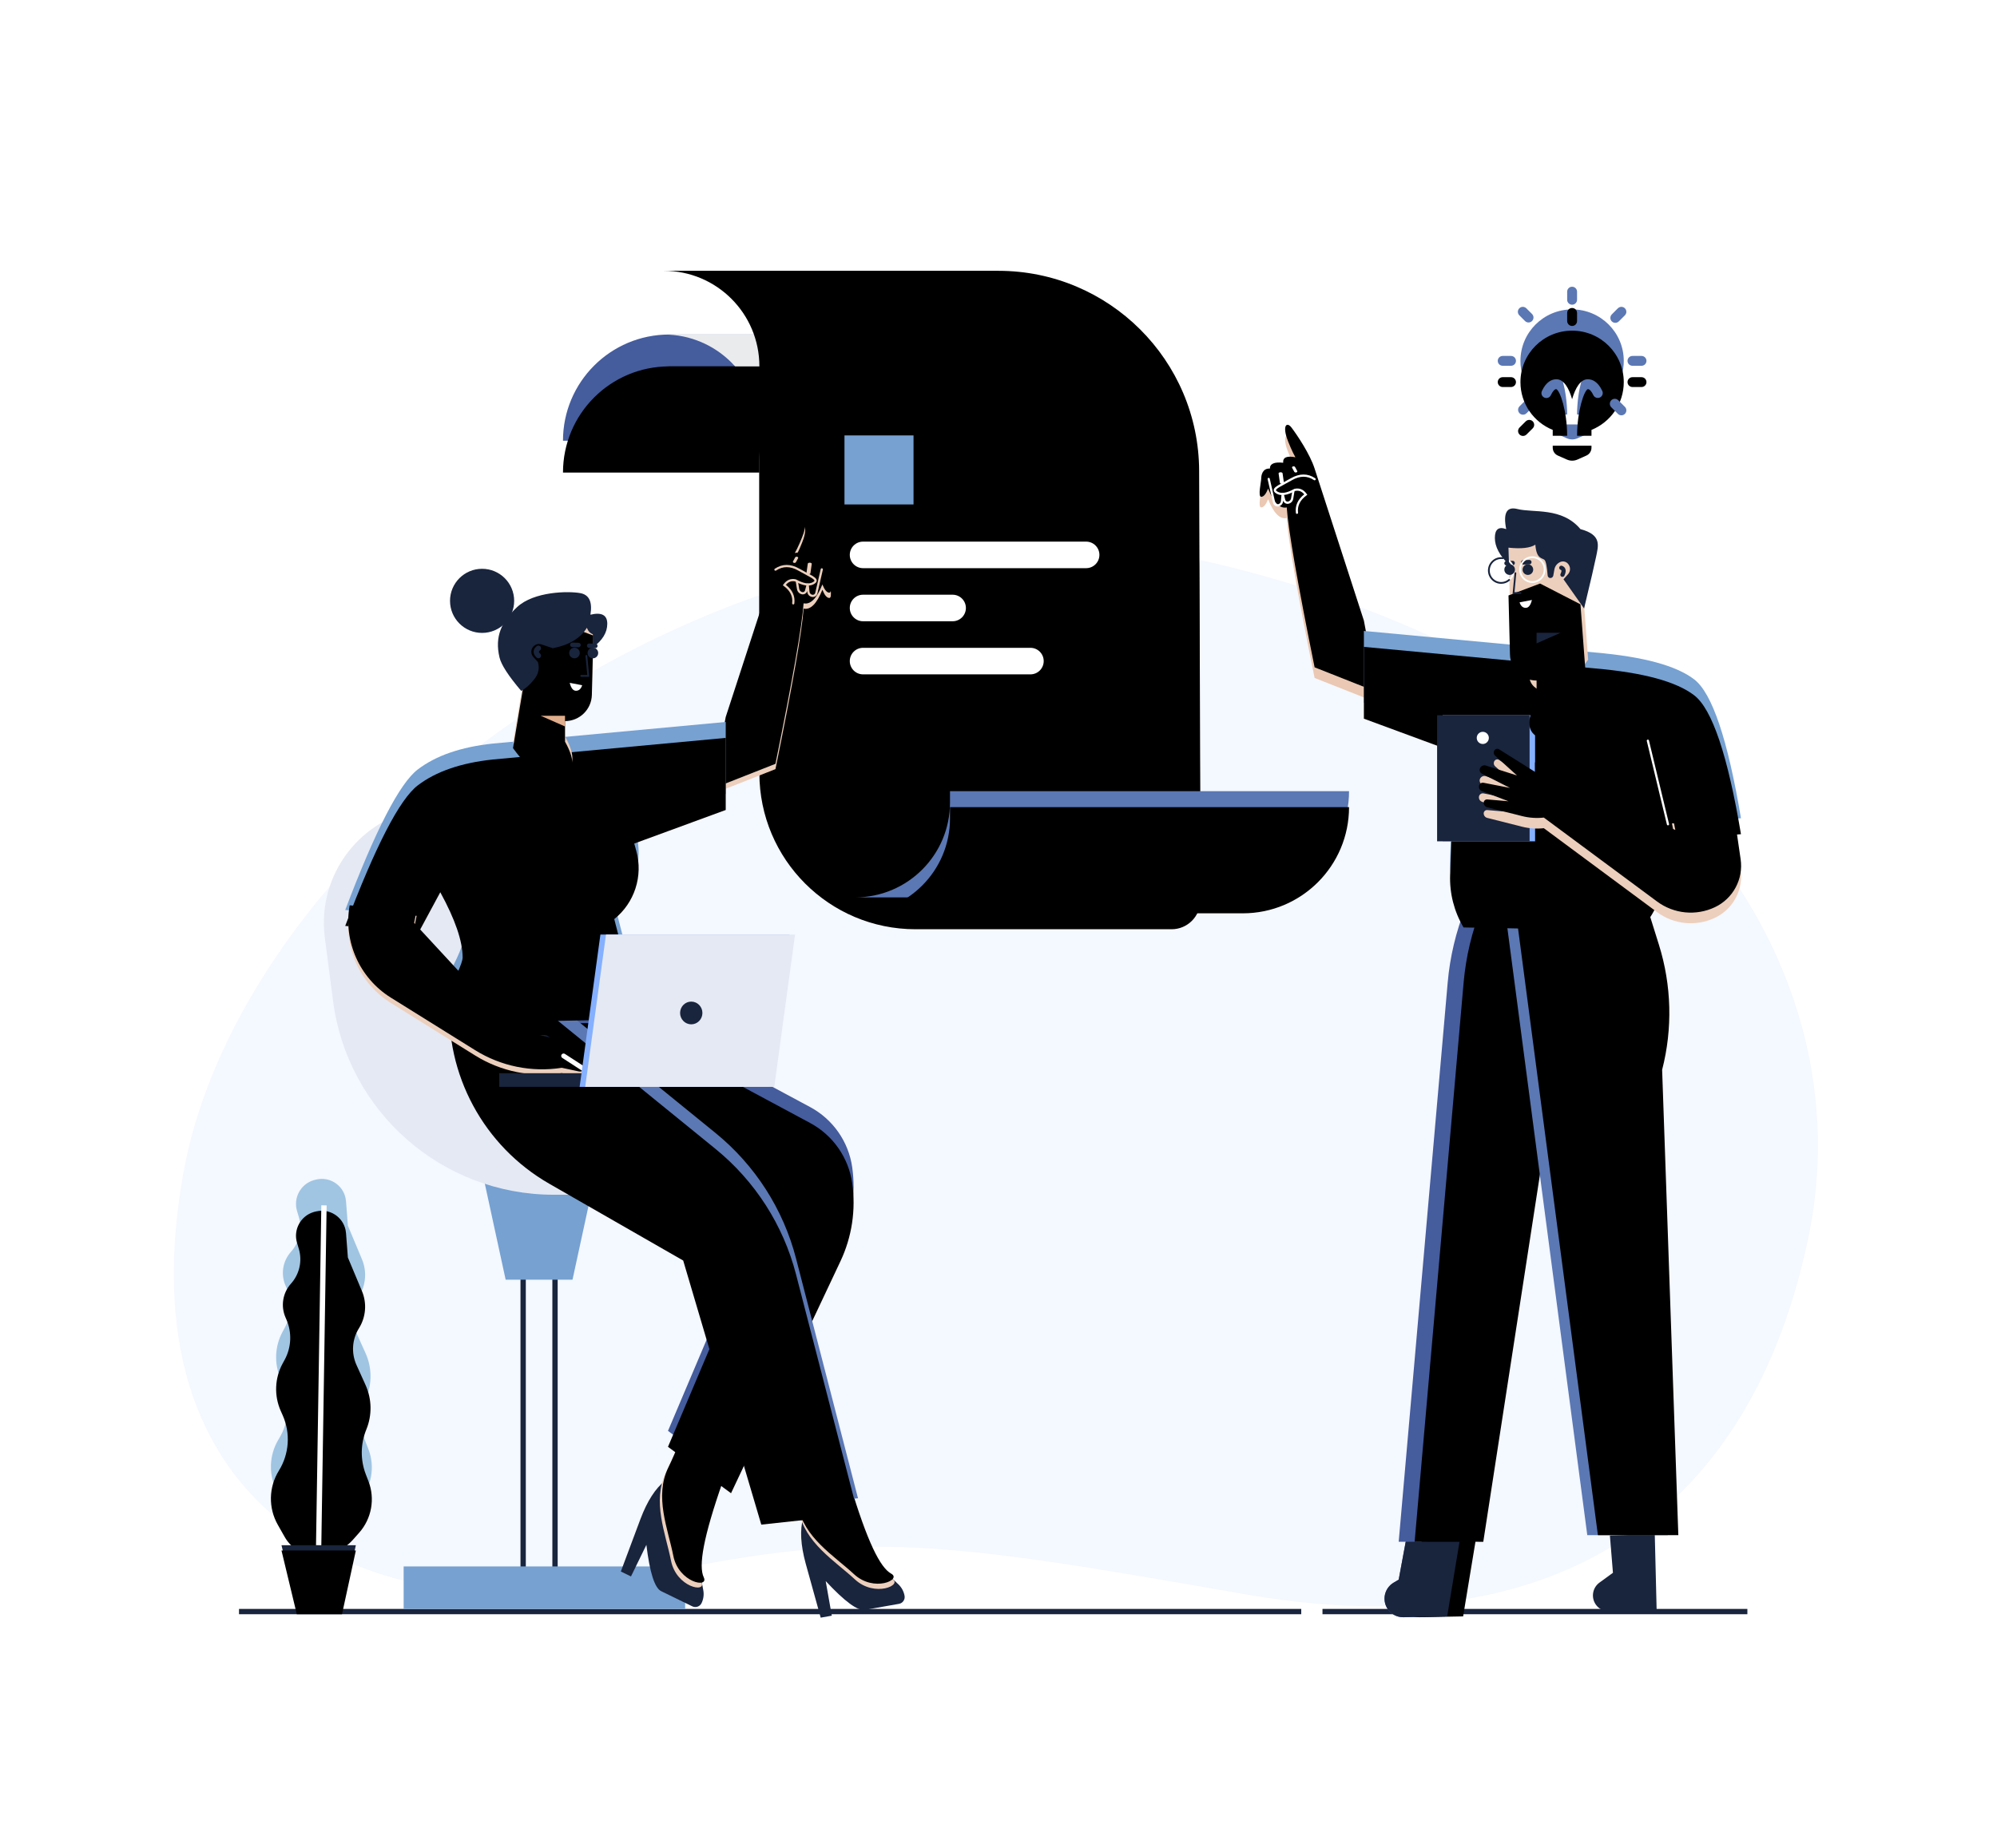 <?xml version="1.0" encoding="UTF-8"?>
<svg width="376px" height="348px" viewBox="0 0 376 348" version="1.1" xmlns="http://www.w3.org/2000/svg" xmlns:xlink="http://www.w3.org/1999/xlink">
    <title>编组 4</title>
    <defs>
        <filter x="-2.5%" y="-3.1%" width="105.0%" height="106.2%" filterUnits="objectBoundingBox" id="filter-1">
            <feOffset dx="0" dy="2" in="SourceAlpha" result="shadowOffsetOuter1"></feOffset>
            <feGaussianBlur stdDeviation="7" in="shadowOffsetOuter1" result="shadowBlurOuter1"></feGaussianBlur>
            <feColorMatrix values="0 0 0 0 0.933   0 0 0 0 0.953   0 0 0 0 0.973  0 0 0 1 0" type="matrix" in="shadowBlurOuter1" result="shadowMatrixOuter1"></feColorMatrix>
            <feMerge>
                <feMergeNode in="shadowMatrixOuter1"></feMergeNode>
                <feMergeNode in="SourceGraphic"></feMergeNode>
            </feMerge>
        </filter>
        <path d="M4.86,15.14 L4.86,0 L4.86,0 L79.991,0 C79.991,11.046 71.037,20 59.991,20 L0,20 L0,20 C2.684,20 4.86,17.824 4.86,15.14 Z" id="path-2"></path>
        <filter x="-7.5%" y="-30.0%" width="115.0%" height="160.0%" filterUnits="objectBoundingBox" id="filter-3">
            <feGaussianBlur stdDeviation="3" in="SourceAlpha" result="shadowBlurInner1"></feGaussianBlur>
            <feOffset dx="0" dy="-6" in="shadowBlurInner1" result="shadowOffsetInner1"></feOffset>
            <feComposite in="shadowOffsetInner1" in2="SourceAlpha" operator="arithmetic" k2="-1" k3="1" result="shadowInnerInner1"></feComposite>
            <feColorMatrix values="0 0 0 0 0.188   0 0 0 0 0.271   0 0 0 0 0.505  0 0 0 1 0" type="matrix" in="shadowInnerInner1"></feColorMatrix>
        </filter>
        <path d="M19,0 C28.929,-1.82392596e-15 36.978,8.049 36.978,17.978 L36.978,76.6 C36.978,92.837 50.141,106 66.378,106 L114.593,106 C117.575,106 119.993,103.582 119.993,100.6 C119.993,100.594 119.993,100.588 119.993,100.581 L119.777,37.67 C119.705,16.845 102.803,1.03852347e-14 81.977,0 L19,0 L19,0 Z" id="path-4"></path>
        <filter x="-5.4%" y="-5.2%" width="110.9%" height="110.4%" filterUnits="objectBoundingBox" id="filter-5">
            <feGaussianBlur stdDeviation="2.5" in="SourceAlpha" result="shadowBlurInner1"></feGaussianBlur>
            <feOffset dx="0" dy="6" in="shadowBlurInner1" result="shadowOffsetInner1"></feOffset>
            <feComposite in="shadowOffsetInner1" in2="SourceAlpha" operator="arithmetic" k2="-1" k3="1" result="shadowInnerInner1"></feComposite>
            <feColorMatrix values="0 0 0 0 1   0 0 0 0 1   0 0 0 0 1  0 0 0 0.5 0" type="matrix" in="shadowInnerInner1"></feColorMatrix>
        </filter>
        <path d="M19,0 C28.929,-1.82392596e-15 36.978,8.049 36.978,17.978 L36.978,76.6 C36.978,92.837 50.141,106 66.378,106 L114.593,106 C117.575,106 119.993,103.582 119.993,100.6 C119.993,100.594 119.993,100.588 119.993,100.581 L119.777,37.67 C119.705,16.845 102.803,1.03852347e-14 81.977,0 L19,0 L19,0 Z" id="path-6"></path>
        <filter x="-15.3%" y="-14.6%" width="130.7%" height="129.2%" filterUnits="objectBoundingBox" id="filter-7">
            <feGaussianBlur stdDeviation="9.5" in="SourceAlpha" result="shadowBlurInner1"></feGaussianBlur>
            <feOffset dx="0" dy="-12" in="shadowBlurInner1" result="shadowOffsetInner1"></feOffset>
            <feComposite in="shadowOffsetInner1" in2="SourceAlpha" operator="arithmetic" k2="-1" k3="1" result="shadowInnerInner1"></feComposite>
            <feColorMatrix values="0 0 0 0 0.84   0 0 0 0 0.864   0 0 0 0 0.887  0 0 0 1 0" type="matrix" in="shadowInnerInner1"></feColorMatrix>
        </filter>
        <rect id="path-8" x="53" y="19" width="13" height="13"></rect>
        <filter x="-53.8%" y="-38.5%" width="207.7%" height="207.7%" filterUnits="objectBoundingBox" id="filter-9">
            <feOffset dx="0" dy="2" in="SourceAlpha" result="shadowOffsetOuter1"></feOffset>
            <feGaussianBlur stdDeviation="2" in="shadowOffsetOuter1" result="shadowBlurOuter1"></feGaussianBlur>
            <feColorMatrix values="0 0 0 0 0   0 0 0 0 0   0 0 0 0 0  0 0 0 0.083 0" type="matrix" in="shadowBlurOuter1"></feColorMatrix>
        </filter>
        <path d="M56.5,39 L98.5,39 C99.881,39 101,40.119 101,41.5 C101,42.881 99.881,44 98.5,44 C97.824,44 97.113,44 96.367,44 C95.841,44 95.314,44 94.788,44 C82.025,44 69.263,44 56.5,44 C55.119,44 54,42.881 54,41.5 C54,40.119 55.119,39 56.5,39 Z" id="path-10"></path>
        <filter x="-12.9%" y="-100.0%" width="112.4%" height="380.0%" filterUnits="objectBoundingBox" id="filter-11">
            <feOffset dx="0" dy="2" in="SourceAlpha" result="shadowOffsetOuter1"></feOffset>
            <feGaussianBlur stdDeviation="2" in="shadowOffsetOuter1" result="shadowBlurOuter1"></feGaussianBlur>
            <feColorMatrix values="0 0 0 0 0   0 0 0 0 0   0 0 0 0 0  0 0 0 0.018 0" type="matrix" in="shadowBlurOuter1"></feColorMatrix>
        </filter>
        <path d="M56.5,49 L73.361,49 C74.742,49 75.861,50.119 75.861,51.5 C75.861,52.881 74.742,54 73.361,54 L56.5,54 C55.119,54 54,52.881 54,51.5 C54,50.119 55.119,49 56.5,49 Z" id="path-12"></path>
        <filter x="-32.0%" y="-100.0%" width="164.0%" height="380.0%" filterUnits="objectBoundingBox" id="filter-13">
            <feOffset dx="0" dy="2" in="SourceAlpha" result="shadowOffsetOuter1"></feOffset>
            <feGaussianBlur stdDeviation="2" in="shadowOffsetOuter1" result="shadowBlurOuter1"></feGaussianBlur>
            <feColorMatrix values="0 0 0 0 0   0 0 0 0 0   0 0 0 0 0  0 0 0 0.018 0" type="matrix" in="shadowBlurOuter1"></feColorMatrix>
        </filter>
        <path d="M56.5,59 L88.011,59 C89.392,59 90.511,60.119 90.511,61.5 C90.511,62.881 89.392,64 88.011,64 L56.5,64 C55.119,64 54,62.881 54,61.5 C54,60.119 55.119,59 56.5,59 Z" id="path-14"></path>
        <filter x="-19.2%" y="-100.0%" width="138.3%" height="380.0%" filterUnits="objectBoundingBox" id="filter-15">
            <feOffset dx="0" dy="2" in="SourceAlpha" result="shadowOffsetOuter1"></feOffset>
            <feGaussianBlur stdDeviation="2" in="shadowOffsetOuter1" result="shadowBlurOuter1"></feGaussianBlur>
            <feColorMatrix values="0 0 0 0 0   0 0 0 0 0   0 0 0 0 0  0 0 0 0.018 0" type="matrix" in="shadowBlurOuter1"></feColorMatrix>
        </filter>
        <path d="M55,106 C64.869,106 72.869,98 72.869,88.131 L72.869,86 L72.869,86 L148,86 C148,97.046 139.046,106 128,106 L55,106 L55,106 Z" id="path-16"></path>
        <filter x="-5.9%" y="-27.5%" width="111.8%" height="155.0%" filterUnits="objectBoundingBox" id="filter-17">
            <feGaussianBlur stdDeviation="4" in="SourceAlpha" result="shadowBlurInner1"></feGaussianBlur>
            <feOffset dx="0" dy="3" in="shadowBlurInner1" result="shadowOffsetInner1"></feOffset>
            <feComposite in="shadowOffsetInner1" in2="SourceAlpha" operator="arithmetic" k2="-1" k3="1" result="shadowInnerInner1"></feComposite>
            <feColorMatrix values="0 0 0 0 0.511   0 0 0 0 0.67   0 0 0 0 0.998  0 0 0 1 0" type="matrix" in="shadowInnerInner1"></feColorMatrix>
        </filter>
        <path d="M5.062,63.866 C3.744,75.083 2.202,80.285 0.36,81.757 C-1.481,83.228 4.183,84.719 7.277,80.635 C10.371,76.551 15.418,72.188 15.418,66.093 C15.418,59.999 19.451,45.421 21.271,36.32 C22.484,30.252 22.484,18.146 21.271,-4.54747351e-13 L9.968,-4.54747351e-13 C7.576,35.099 5.941,56.388 5.062,63.866 Z" id="path-18"></path>
        <filter x="-9.0%" y="-2.4%" width="118.0%" height="104.8%" filterUnits="objectBoundingBox" id="filter-19">
            <feGaussianBlur stdDeviation="1.5" in="SourceAlpha" result="shadowBlurInner1"></feGaussianBlur>
            <feOffset dx="0" dy="-1" in="shadowBlurInner1" result="shadowOffsetInner1"></feOffset>
            <feComposite in="shadowOffsetInner1" in2="SourceAlpha" operator="arithmetic" k2="-1" k3="1" result="shadowInnerInner1"></feComposite>
            <feColorMatrix values="0 0 0 0 0.75   0 0 0 0 0.612   0 0 0 0 0.522  0 0 0 1 0" type="matrix" in="shadowInnerInner1"></feColorMatrix>
        </filter>
        <path d="M5.064,29.034 C3.745,40.248 2.202,45.449 0.36,46.92 C-1.482,48.391 4.184,49.882 7.279,45.799 C10.374,41.716 15.422,37.354 15.422,31.261 C15.422,25.168 16.692,11.056 18.512,1.957 C20.332,-7.142 6.382,17.82 5.064,29.034 Z" id="path-20"></path>
        <filter x="-13.4%" y="-5.2%" width="126.8%" height="110.3%" filterUnits="objectBoundingBox" id="filter-21">
            <feGaussianBlur stdDeviation="2" in="SourceAlpha" result="shadowBlurInner1"></feGaussianBlur>
            <feOffset dx="0" dy="-1" in="shadowBlurInner1" result="shadowOffsetInner1"></feOffset>
            <feComposite in="shadowOffsetInner1" in2="SourceAlpha" operator="arithmetic" k2="-1" k3="1" result="shadowInnerInner1"></feComposite>
            <feColorMatrix values="0 0 0 0 0.878   0 0 0 0 0.678   0 0 0 0 0.553  0 0 0 1 0" type="matrix" in="shadowInnerInner1"></feColorMatrix>
        </filter>
        <path d="M33.512,4.558 L68.535,23.361 C72.83,25.667 75.772,29.88 76.458,34.707 C77.17,39.716 76.399,44.824 74.241,49.4 L53.641,93.084 L53.641,93.084 L41.771,84.346 L60.032,41.244 L41.771,31.829 L16.883,25.351 L16.883,4.558 L33.512,4.558 Z" id="path-22"></path>
        <filter x="-7.5%" y="-5.1%" width="114.7%" height="110.2%" filterUnits="objectBoundingBox" id="filter-23">
            <feGaussianBlur stdDeviation="3" in="SourceAlpha" result="shadowBlurInner1"></feGaussianBlur>
            <feOffset dx="0" dy="3" in="shadowBlurInner1" result="shadowOffsetInner1"></feOffset>
            <feComposite in="shadowOffsetInner1" in2="SourceAlpha" operator="arithmetic" k2="-1" k3="1" result="shadowInnerInner1"></feComposite>
            <feColorMatrix values="0 0 0 0 0.574   0 0 0 0 0.678   0 0 0 0 0.972  0 0 0 1 0" type="matrix" in="shadowInnerInner1"></feColorMatrix>
        </filter>
        <path d="M20.817,3.926 L50.707,28.234 C58.16,34.296 63.478,42.584 65.882,51.886 L77.549,97.028 L77.549,97.028 L59.337,98.997 L44.634,49.264 L19.43,34.807 C7.066,27.715 -0.209,14.227 0.656,0 L0.656,0 L0.656,0 L20.817,3.926 Z" id="path-24"></path>
        <filter x="-5.0%" y="-4.5%" width="110.8%" height="109.1%" filterUnits="objectBoundingBox" id="filter-25">
            <feGaussianBlur stdDeviation="3" in="SourceAlpha" result="shadowBlurInner1"></feGaussianBlur>
            <feOffset dx="0" dy="3" in="shadowBlurInner1" result="shadowOffsetInner1"></feOffset>
            <feComposite in="shadowOffsetInner1" in2="SourceAlpha" operator="arithmetic" k2="-1" k3="1" result="shadowInnerInner1"></feComposite>
            <feColorMatrix values="0 0 0 0 0.412   0 0 0 0 0.557   0 0 0 0 0.859  0 0 0 1 0" type="matrix" in="shadowInnerInner1"></feColorMatrix>
        </filter>
        <path d="M2.551,37.02 C8.206,19.676 11.327,10.094 11.914,8.275 C12.796,5.547 15.206,1.968 16.299,0.531 C17.122,-0.551 17.99,-0.008 17.211,2.424 C16.954,3.224 16.096,5.255 15.56,6.142 C17.202,5.822 17.977,6.167 17.887,7.176 C19.57,6.992 20.412,7.358 20.412,8.275 C21.788,8.193 22.055,9.481 22.055,10.131 C22.055,10.78 22.743,13.612 22.055,13.612 C21.597,13.612 21.161,13.097 20.749,12.067 C19.692,14.712 18.512,15.896 17.211,15.621 C16.927,19.823 15.161,29.899 11.914,45.849 L11.914,45.849 L0,50.54 L0,50.54 L2.551,37.02 Z" id="path-26"></path>
        <filter x="-8.9%" y="-4.0%" width="117.9%" height="107.9%" filterUnits="objectBoundingBox" id="filter-27">
            <feGaussianBlur stdDeviation="1.5" in="SourceAlpha" result="shadowBlurInner1"></feGaussianBlur>
            <feOffset dx="0" dy="-1" in="shadowBlurInner1" result="shadowOffsetInner1"></feOffset>
            <feComposite in="shadowOffsetInner1" in2="SourceAlpha" operator="arithmetic" k2="-1" k3="1" result="shadowInnerInner1"></feComposite>
            <feColorMatrix values="0 0 0 0 0.828   0 0 0 0 0.718   0 0 0 0 0.645  0 0 0 1 0" type="matrix" in="shadowInnerInner1"></feColorMatrix>
        </filter>
        <path d="M27.735,41.039 C21.764,41.68 17.072,43.303 13.658,45.909 C10.245,48.514 5.692,57.336 0,72.376 L13.868,73.51 L17.898,66.033 C20.702,71.157 22.105,75.253 22.105,78.319 C22.105,79.345 20.702,82.392 17.898,87.462 L17.898,87.462 L19.334,90.631 L19.334,90.631 L52.711,90.006 C53.821,87.198 54.013,84.111 53.259,81.187 L50.654,71.088 L50.654,71.088 C54.482,68.022 56.114,62.969 54.803,58.242 L54.419,56.86 L54.419,56.86 L71.642,50.54 L71.642,36.964 L27.735,41.039 Z" id="path-28"></path>
        <filter x="-7.7%" y="-10.2%" width="115.4%" height="120.5%" filterUnits="objectBoundingBox" id="filter-29">
            <feGaussianBlur stdDeviation="4" in="SourceAlpha" result="shadowBlurInner1"></feGaussianBlur>
            <feOffset dx="0" dy="3" in="shadowBlurInner1" result="shadowOffsetInner1"></feOffset>
            <feComposite in="shadowOffsetInner1" in2="SourceAlpha" operator="arithmetic" k2="-1" k3="1" result="shadowInnerInner1"></feComposite>
            <feColorMatrix values="0 0 0 0 0.497   0 0 0 0 0.735   0 0 0 0 1  0 0 0 1 0" type="matrix" in="shadowInnerInner1"></feColorMatrix>
        </filter>
        <path d="M0.415,0 C-0.786,6.834 2.283,13.714 8.171,17.385 L24.026,27.27 C28.893,30.305 34.69,31.486 40.356,30.598 L40.356,30.598 L40.356,30.598 L43.604,31.29 C44.087,31.393 44.562,31.085 44.665,30.603 C44.731,30.293 44.628,29.971 44.394,29.757 L44.394,29.757 L44.394,29.757 C44.744,29.177 44.57,28.424 44.001,28.057 L41.601,26.505 C39.905,25.409 37.984,24.707 35.98,24.451 L31.571,23.889 L31.571,23.889 L12.557,3.319 L13.022,0.975 L0.415,0 Z" id="path-30"></path>
        <filter x="-5.0%" y="-7.8%" width="105.8%" height="113.6%" filterUnits="objectBoundingBox" id="filter-31">
            <feGaussianBlur stdDeviation="2" in="SourceAlpha" result="shadowBlurInner1"></feGaussianBlur>
            <feOffset dx="0" dy="-1" in="shadowBlurInner1" result="shadowOffsetInner1"></feOffset>
            <feComposite in="shadowOffsetInner1" in2="SourceAlpha" operator="arithmetic" k2="-1" k3="1" result="shadowInnerInner1"></feComposite>
            <feColorMatrix values="0 0 0 0 0.847   0 0 0 0 0.675   0 0 0 0 0.562  0 0 0 1 0" type="matrix" in="shadowInnerInner1"></feColorMatrix>
        </filter>
        <path d="M26.984,11.575 L26.705,22.751 C26.637,25.494 24.394,27.681 21.651,27.681 L21.651,27.681 L21.651,27.681 L21.651,31.558 C23.707,35.212 23.486,37.554 20.988,38.583 C18.49,39.613 15.446,37.676 11.858,32.772 L15.135,13.211 L20.988,9.32 L26.984,11.575 Z" id="path-32"></path>
        <filter x="-13.2%" y="-6.8%" width="126.4%" height="113.5%" filterUnits="objectBoundingBox" id="filter-33">
            <feGaussianBlur stdDeviation="1.5" in="SourceAlpha" result="shadowBlurInner1"></feGaussianBlur>
            <feOffset dx="0" dy="1" in="shadowBlurInner1" result="shadowOffsetInner1"></feOffset>
            <feComposite in="shadowOffsetInner1" in2="SourceAlpha" operator="arithmetic" k2="-1" k3="1" result="shadowInnerInner1"></feComposite>
            <feColorMatrix values="0 0 0 0 0.828   0 0 0 0 0.619   0 0 0 0 0.483  0 0 0 1 0" type="matrix" in="shadowInnerInner1"></feColorMatrix>
        </filter>
        <path d="M37.727,0 L38.079,0.885 C39.875,5.401 41.002,10.155 41.427,14.997 L50.652,120.302 L50.652,120.302 L49.331,120.302 L50.652,127.436 L51.621,128.017 C53.278,129.012 53.816,131.161 52.822,132.819 C52.177,133.894 51.006,134.543 49.753,134.518 L41.521,134.359 L41.521,134.359 L39.199,120.302 L37.727,120.318 L19.165,0 L37.727,0 Z" id="path-34"></path>
        <filter x="-10.1%" y="-3.0%" width="106.0%" height="105.8%" filterUnits="objectBoundingBox" id="filter-35">
            <feGaussianBlur stdDeviation="2.5" in="SourceAlpha" result="shadowBlurInner1"></feGaussianBlur>
            <feOffset dx="-3" dy="0" in="shadowBlurInner1" result="shadowOffsetInner1"></feOffset>
            <feComposite in="shadowOffsetInner1" in2="SourceAlpha" operator="arithmetic" k2="-1" k3="1" result="shadowInnerInner1"></feComposite>
            <feColorMatrix values="0 0 0 0 0.378   0 0 0 0 0.498   0 0 0 0 0.851  0 0 0 1 0" type="matrix" in="shadowInnerInner1"></feColorMatrix>
        </filter>
        <path d="M5.592,1.679 L3.654,7.876 C1.266,15.516 1.057,23.671 3.051,31.423 L3.051,31.423 L3.051,31.423 L0,119.061 L15.144,119.061 L30.692,0.914 L5.592,1.679 Z" id="path-36"></path>
        <filter x="-14.7%" y="-3.8%" width="129.3%" height="107.6%" filterUnits="objectBoundingBox" id="filter-37">
            <feGaussianBlur stdDeviation="3.5" in="SourceAlpha" result="shadowBlurInner1"></feGaussianBlur>
            <feOffset dx="-2" dy="0" in="shadowBlurInner1" result="shadowOffsetInner1"></feOffset>
            <feComposite in="shadowOffsetInner1" in2="SourceAlpha" operator="arithmetic" k2="-1" k3="1" result="shadowInnerInner1"></feComposite>
            <feColorMatrix values="0 0 0 0 0.49   0 0 0 0 0.64   0 0 0 0 0.95  0 0 0 1 0" type="matrix" in="shadowInnerInner1"></feColorMatrix>
        </filter>
        <path d="M2.528,36.878 C8.132,19.6 11.224,10.055 11.807,8.244 C12.68,5.526 15.069,1.96 16.153,0.529 C16.968,-0.549 17.828,-0.008 17.055,2.415 C16.801,3.211 15.951,5.235 15.419,6.118 C17.047,5.8 17.815,6.143 17.725,7.148 C19.394,6.965 20.228,7.33 20.228,8.244 C21.592,8.162 21.857,9.445 21.857,10.092 C21.857,10.738 22.538,13.56 21.857,13.56 C21.402,13.56 20.971,13.047 20.562,12.021 C19.514,14.655 18.345,15.835 17.055,15.561 C16.774,19.747 15.025,29.784 11.807,45.672 L11.807,45.672 L0,50.345 L0,50.345 L2.528,36.878 Z" id="path-38"></path>
        <filter x="-18.1%" y="-7.9%" width="136.1%" height="115.9%" filterUnits="objectBoundingBox" id="filter-39">
            <feGaussianBlur stdDeviation="3" in="SourceAlpha" result="shadowBlurInner1"></feGaussianBlur>
            <feOffset dx="0" dy="-2" in="shadowBlurInner1" result="shadowOffsetInner1"></feOffset>
            <feComposite in="shadowOffsetInner1" in2="SourceAlpha" operator="arithmetic" k2="-1" k3="1" result="shadowInnerInner1"></feComposite>
            <feColorMatrix values="0 0 0 0 0.878   0 0 0 0 0.678   0 0 0 0 0.553  0 0 0 1 0" type="matrix" in="shadowInnerInner1"></feColorMatrix>
        </filter>
        <path d="M27.509,40.881 C18.438,41.662 12.212,43.349 8.829,45.945 C5.446,48.54 2.511,57.258 0.024,72.098 L13.766,73.228 L14.75,81.254 C15.169,84.677 16.731,87.858 19.183,90.283 L19.183,90.283 L19.183,90.283 L52.259,89.66 C54.031,86.673 54.907,83.239 54.783,79.768 L53.953,56.642 L53.953,56.642 L71.02,50.345 L71.02,36.822 L27.509,40.881 Z" id="path-40"></path>
        <filter x="-6.3%" y="-8.4%" width="112.7%" height="116.8%" filterUnits="objectBoundingBox" id="filter-41">
            <feGaussianBlur stdDeviation="3" in="SourceAlpha" result="shadowBlurInner1"></feGaussianBlur>
            <feOffset dx="0" dy="3" in="shadowBlurInner1" result="shadowOffsetInner1"></feOffset>
            <feComposite in="shadowOffsetInner1" in2="SourceAlpha" operator="arithmetic" k2="-1" k3="1" result="shadowInnerInner1"></feComposite>
            <feColorMatrix values="0 0 0 0 0.505   0 0 0 0 0.739   0 0 0 0 1  0 0 0 1 0" type="matrix" in="shadowInnerInner1"></feColorMatrix>
        </filter>
        <path d="M13.019,73.066 L12.387,76.29 L35.522,67.295 L38.806,63.552 L38.806,65.361 L45.566,61.117 C45.863,60.93 46.256,61.02 46.443,61.318 C46.445,61.321 46.448,61.325 46.45,61.328 C46.644,61.651 46.583,62.067 46.303,62.32 L42.197,66.039 L42.197,66.039 L48.053,64.175 C48.485,64.038 48.951,64.24 49.146,64.648 C49.336,65.044 49.174,65.519 48.782,65.717 L43.5,68.387 L43.5,68.387 L48.487,67.417 C48.885,67.339 49.271,67.599 49.348,67.997 C49.348,67.998 49.349,67.999 49.349,68 C49.429,68.419 49.197,68.835 48.799,68.987 L43.794,70.899 L43.794,70.899 L47.782,70.553 C48.128,70.523 48.432,70.779 48.462,71.124 C48.464,71.142 48.464,71.16 48.464,71.178 C48.464,71.581 48.191,71.933 47.8,72.031 L41.247,73.688 C39.907,74.027 38.516,74.123 37.142,73.971 L37.142,73.971 L37.142,73.971 L15.815,89.779 C12.662,92.117 8.478,92.527 4.931,90.846 C1.506,89.224 -0.458,85.557 0.087,81.807 L1.484,72.21 L1.484,72.21 L13.019,73.066 Z" id="path-42"></path>
        <filter x="-7.1%" y="-11.3%" width="114.2%" height="122.7%" filterUnits="objectBoundingBox" id="filter-43">
            <feGaussianBlur stdDeviation="2.5" in="SourceAlpha" result="shadowBlurInner1"></feGaussianBlur>
            <feOffset dx="0" dy="-2" in="shadowBlurInner1" result="shadowOffsetInner1"></feOffset>
            <feComposite in="shadowOffsetInner1" in2="SourceAlpha" operator="arithmetic" k2="-1" k3="1" result="shadowInnerInner1"></feComposite>
            <feColorMatrix values="0 0 0 0 0.878   0 0 0 0 0.678   0 0 0 0 0.553  0 0 0 1 0" type="matrix" in="shadowInnerInner1"></feColorMatrix>
        </filter>
        <path d="M16.822,7.392 L16.545,18.527 C16.477,21.246 14.253,23.415 11.533,23.415 L11.533,23.415 L11.533,23.415 L11.533,27.272 C13.572,30.908 13.353,33.238 10.876,34.262 C8.398,35.286 5.38,33.359 1.821,28.481 L3.274,9.063 L10.876,5.149 L16.822,7.392 Z" id="path-44"></path>
        <filter x="-46.7%" y="-23.8%" width="193.3%" height="147.7%" filterUnits="objectBoundingBox" id="filter-45">
            <feGaussianBlur stdDeviation="2.5" in="SourceAlpha" result="shadowBlurInner1"></feGaussianBlur>
            <feOffset dx="0" dy="9" in="shadowBlurInner1" result="shadowOffsetInner1"></feOffset>
            <feComposite in="shadowOffsetInner1" in2="SourceAlpha" operator="arithmetic" k2="-1" k3="1" result="shadowInnerInner1"></feComposite>
            <feColorMatrix values="0 0 0 0 0.878   0 0 0 0 0.678   0 0 0 0 0.553  0 0 0 1 0" type="matrix" in="shadowInnerInner1"></feColorMatrix>
        </filter>
        <path d="M10.309,66 C12.825,66 15.146,64.649 16.388,62.461 L17.689,60.168 C19.494,56.989 19.42,53.08 17.497,49.971 L17.482,49.947 C15.54,46.808 15.275,42.912 16.773,39.539 L17.139,38.715 C18.418,35.836 18.283,32.525 16.773,29.76 L16.411,29.097 C15.129,26.748 15.006,23.938 16.079,21.486 L16.238,21.122 C17.177,18.976 16.775,16.48 15.21,14.738 C13.614,12.96 13.056,10.48 13.737,8.19 L14.074,7.059 C14.809,4.588 13.401,1.989 10.93,1.255 C10.82,1.222 10.709,1.193 10.597,1.169 L10.378,1.121 C7.915,0.582 5.481,2.143 4.942,4.607 C4.897,4.813 4.867,5.023 4.85,5.234 L4.5,9.82 L4.5,9.82 L1.846,16.159 C0.892,18.439 1.103,21.041 2.412,23.137 C3.716,25.225 3.89,27.827 2.875,30.07 L1.176,33.826 C-0.025,36.483 -0.079,39.517 1.028,42.214 C2.141,44.928 2.17,47.965 1.109,50.699 L0.634,51.921 C-0.655,55.24 0.022,59.002 2.387,61.664 L3.537,62.958 C5.257,64.893 7.721,66 10.309,66 Z" id="path-46"></path>
        <filter x="-29.0%" y="-6.8%" width="157.9%" height="115.1%" filterUnits="objectBoundingBox" id="filter-47">
            <feGaussianBlur stdDeviation="2.5" in="SourceAlpha" result="shadowBlurInner1"></feGaussianBlur>
            <feOffset dx="0" dy="6" in="shadowBlurInner1" result="shadowOffsetInner1"></feOffset>
            <feComposite in="shadowOffsetInner1" in2="SourceAlpha" operator="arithmetic" k2="-1" k3="1" result="shadowInnerInner1"></feComposite>
            <feColorMatrix values="0 0 0 0 0.508   0 0 0 0 0.741   0 0 0 0 1  0 0 0 1 0" type="matrix" in="shadowInnerInner1"></feColorMatrix>
        </filter>
        <polygon id="path-48" points="5.607 82 14.117 82 17 70 3 70"></polygon>
        <filter x="-14.3%" y="-16.7%" width="128.6%" height="133.3%" filterUnits="objectBoundingBox" id="filter-49">
            <feGaussianBlur stdDeviation="1.5" in="SourceAlpha" result="shadowBlurInner1"></feGaussianBlur>
            <feOffset dx="0" dy="1" in="shadowBlurInner1" result="shadowOffsetInner1"></feOffset>
            <feComposite in="shadowOffsetInner1" in2="SourceAlpha" operator="arithmetic" k2="-1" k3="1" result="shadowInnerInner1"></feComposite>
            <feColorMatrix values="0 0 0 0 0   0 0 0 0 0   0 0 0 0 0  0 0 0 0.5 0" type="matrix" in="shadowInnerInner1"></feColorMatrix>
        </filter>
        <path d="M10.352,26.316 C10.352,26.956 10.73,27.536 11.317,27.795 L13.028,28.549 C13.657,28.827 14.375,28.826 15.003,28.546 L16.687,27.796 C17.271,27.536 17.647,26.958 17.647,26.32 L17.647,25.937 L10.352,25.937 L10.352,26.316 L10.352,26.316 Z M14,4.269 C8.628,4.269 4.273,8.612 4.273,13.968 C4.273,18.038 6.788,21.52 10.352,22.96 L10.352,24.066 L13.067,24.066 C13.044,19.325 11.724,15.534 11.006,15.274 C10.716,15.278 10.327,15.706 9.999,16.42 C9.861,16.722 9.572,16.927 9.241,16.958 C8.91,16.99 8.588,16.843 8.395,16.573 C8.202,16.303 8.169,15.95 8.307,15.649 C9.15,13.809 10.26,13.423 11.041,13.423 C12.442,13.423 13.39,15.071 14,17.176 C14.61,15.071 15.559,13.423 16.959,13.423 C17.74,13.423 18.85,13.809 19.693,15.649 C19.895,16.113 19.687,16.652 19.226,16.862 C18.765,17.072 18.221,16.875 18.001,16.42 C17.673,15.706 17.284,15.278 16.959,15.278 C16.275,15.534 14.956,19.325 14.933,24.066 L17.648,24.066 L17.648,22.96 C21.212,21.52 23.727,18.038 23.727,13.968 C23.727,8.612 19.372,4.269 14,4.269 L14,4.269 Z M2.499,13.032 L0.93,13.032 C0.416,13.032 0,13.447 0,13.959 C0,14.471 0.416,14.886 0.93,14.886 L2.498,14.886 C3.012,14.887 3.428,14.472 3.428,13.959 C3.429,13.447 3.012,13.032 2.499,13.032 L2.499,13.032 Z M27.07,13.032 L25.365,13.032 C24.852,13.032 24.435,13.447 24.435,13.959 C24.435,14.471 24.852,14.886 25.365,14.886 L27.07,14.886 C27.584,14.886 28,14.471 28,13.959 C28,13.447 27.584,13.032 27.07,13.032 L27.07,13.032 Z M14,3.386 C14.514,3.386 14.93,2.971 14.93,2.459 L14.93,0.927 C14.93,0.415 14.514,0 14,0 C13.486,0 13.07,0.415 13.07,0.927 L13.07,2.459 C13.07,2.971 13.486,3.386 14,3.386 Z M5.274,21.348 L4.1,22.518 C3.865,22.752 3.772,23.094 3.858,23.414 C3.944,23.734 4.195,23.985 4.516,24.07 C4.838,24.156 5.181,24.064 5.415,23.829 L6.589,22.66 C6.824,22.426 6.917,22.084 6.831,21.764 C6.745,21.443 6.494,21.193 6.173,21.107 C5.851,21.021 5.509,21.113 5.274,21.348 L5.274,21.348 Z" id="path-50"></path>
        <filter x="-14.3%" y="-13.9%" width="128.6%" height="127.8%" filterUnits="objectBoundingBox" id="filter-51">
            <feGaussianBlur stdDeviation="2" in="SourceAlpha" result="shadowBlurInner1"></feGaussianBlur>
            <feOffset dx="0" dy="4" in="shadowBlurInner1" result="shadowOffsetInner1"></feOffset>
            <feComposite in="shadowOffsetInner1" in2="SourceAlpha" operator="arithmetic" k2="-1" k3="1" result="shadowInnerInner1"></feComposite>
            <feColorMatrix values="0 0 0 0 0.468   0 0 0 0 0.642   0 0 0 0 1  0 0 0 1 0" type="matrix" in="shadowInnerInner1"></feColorMatrix>
        </filter>
    </defs>
    <g id="官网B" stroke="none" stroke-width="1" fill="none" fill-rule="evenodd">
        <g id="联系专家" transform="translate(-386, -526)">
            <g id="编组" filter="url(#filter-1)" transform="translate(374, 126)">
                <g id="编组-4" transform="translate(35, 423)">
                    <rect id="矩形" fill="#FFFFFF" x="0" y="0" width="330" height="302"></rect>
                    <rect id="矩形" fill="#19243D" x="22" y="278" width="200" height="1"></rect>
                    <rect id="矩形" fill="#19243D" x="226" y="278" width="80" height="1"></rect>
                    <path d="M11.441,196.346 C-0.361,263.342 50.823,282.462 94.546,272.698 C138.269,262.933 151.56,264.739 211.432,275.238 C271.305,285.737 306.785,259.063 317.453,208.236 C328.121,157.409 292.216,101.845 206.287,81.223 C120.359,60.6 23.243,129.351 11.441,196.346 Z" id="路径" fill="#F4F8FF" fill-rule="nonzero"></path>
                    <g id="Chair" transform="translate(38, 127)">
                        <rect id="Rectangle" stroke="#19243D" x="37.5" y="83.5" width="6" height="63"></rect>
                        <polygon id="Rectangle" fill="#76A1D1" points="29 65 52 65 46.794 89 34.206 89"></polygon>
                        <path d="M21.772,0 C36.71,-2.74415273e-15 50.103,9.208 55.451,23.156 L64.001,45.452 L64.001,45.452 L85.236,57.396 C88.637,59.309 90.812,62.838 90.993,66.735 C91.147,70.038 88.594,72.84 85.291,72.994 C85.199,72.998 85.106,73 85.013,73 L43.257,73 C22.204,73 4.422,57.377 1.711,36.5 L0.165,24.594 C-1.385,12.661 7.033,1.731 18.966,0.181 C19.896,0.061 20.833,1.72333607e-16 21.772,0 Z" id="Path-28" fill="#E5E9F3"></path>
                        <rect id="Rectangle" fill="#76A1D1" x="15" y="143" width="53" height="8"></rect>
                    </g>
                    <g id="document" transform="translate(83, 38)">
                        <g id="Path-135" transform="translate(39.996, 10) scale(-1, -1) translate(-39.996, -10) ">
                            <use fill="#455C9D" fill-rule="evenodd" xlink:href="#path-2"></use>
                            <use fill="black" fill-opacity="1" filter="url(#filter-3)" xlink:href="#path-2"></use>
                        </g>
                        <g id="Path-134">
                            <use fill="#E9EBED" fill-rule="evenodd" xlink:href="#path-4"></use>
                            <use fill="black" fill-opacity="1" filter="url(#filter-5)" xlink:href="#path-4"></use>
                        </g>
                        <g id="Path-134" fill="black" fill-opacity="1">
                            <use filter="url(#filter-7)" xlink:href="#path-6"></use>
                        </g>
                        <g id="Rectangle">
                            <use fill="black" fill-opacity="1" filter="url(#filter-9)" xlink:href="#path-8"></use>
                            <use fill="#76A1D1" fill-rule="evenodd" xlink:href="#path-8"></use>
                        </g>
                        <g id="矩形">
                            <use fill="black" fill-opacity="1" filter="url(#filter-11)" xlink:href="#path-10"></use>
                            <use fill="#FFFFFF" fill-rule="evenodd" xlink:href="#path-10"></use>
                        </g>
                        <g id="矩形">
                            <use fill="black" fill-opacity="1" filter="url(#filter-13)" xlink:href="#path-12"></use>
                            <use fill="#FFFFFF" fill-rule="evenodd" xlink:href="#path-12"></use>
                        </g>
                        <g id="矩形">
                            <use fill="black" fill-opacity="1" filter="url(#filter-15)" xlink:href="#path-14"></use>
                            <use fill="#FFFFFF" fill-rule="evenodd" xlink:href="#path-14"></use>
                        </g>
                        <g id="Path-135">
                            <use fill="#5B78B4" fill-rule="evenodd" xlink:href="#path-16"></use>
                            <use fill="black" fill-opacity="1" filter="url(#filter-17)" xlink:href="#path-16"></use>
                        </g>
                    </g>
                    <g id="Woman-6" transform="translate(42, 74)">
                        <g id="Group-5" transform="translate(86.412, 162.218) rotate(-10) translate(-86.412, -162.218) translate(74.623, 118.911)">
                            <path d="M7.312,67.576 C6.301,69.653 5.964,72.496 6.301,76.107 C6.638,79.718 6.975,83.22 7.312,86.614 L9.435,86.614 L9.435,79.994 C12.291,84.407 14.398,86.614 15.758,86.614 C17.931,86.614 20.105,86.614 22.278,86.614 C22.996,86.614 23.577,86.033 23.577,85.315 C23.577,84.472 23.306,83.65 22.804,82.973 L16.918,75.033 L16.918,75.033 L7.312,67.576 Z" id="Path-68" fill="#19243D"></path>
                            <g id="Path-67" transform="translate(11.09, 41.641) scale(-1, 1) translate(-11.09, -41.641) ">
                                <use fill="#ECCFBC" fill-rule="evenodd" xlink:href="#path-18"></use>
                                <use fill="black" fill-opacity="1" filter="url(#filter-19)" xlink:href="#path-18"></use>
                            </g>
                        </g>
                        <g id="Woman---Low-6" transform="translate(19, 86.127)">
                            <g id="Group-5" transform="translate(49.844, 90.29) rotate(26) translate(-49.844, -90.29) translate(39.808, 64.402)">
                                <path d="M3.803,32.744 C2.792,34.82 2.454,37.662 2.792,41.272 C3.129,44.882 3.466,48.384 3.803,51.776 L5.927,51.776 L5.927,45.158 C8.783,49.57 10.891,51.776 12.251,51.776 C14.426,51.776 16.6,51.776 18.774,51.776 C19.491,51.776 20.073,51.195 20.073,50.478 C20.073,49.635 19.802,48.814 19.299,48.136 L13.412,40.198 L13.412,40.198 L3.803,32.744 Z" id="Path-68" fill="#19243D"></path>
                                <g id="Path-67" transform="translate(9.338, 24.222) scale(-1, 1) translate(-9.338, -24.222) ">
                                    <use fill="#ECCFBC" fill-rule="evenodd" xlink:href="#path-20"></use>
                                    <use fill="black" fill-opacity="1" filter="url(#filter-21)" xlink:href="#path-20"></use>
                                </g>
                            </g>
                            <g id="Path-23">
                                <use fill="#455C9D" fill-rule="evenodd" xlink:href="#path-22"></use>
                                <use fill="black" fill-opacity="1" filter="url(#filter-23)" xlink:href="#path-22"></use>
                            </g>
                            <g id="Path-22">
                                <use fill="#5B78B4" fill-rule="evenodd" xlink:href="#path-24"></use>
                                <use fill="black" fill-opacity="1" filter="url(#filter-25)" xlink:href="#path-24"></use>
                            </g>
                        </g>
                        <g id="Woman---Top-6">
                            <g id="Man---body-1">
                                <g id="Group-3" transform="translate(69.091, 0)">
                                    <g id="Path-15">
                                        <use fill="#ECCFBC" fill-rule="evenodd" xlink:href="#path-26"></use>
                                        <use fill="black" fill-opacity="1" filter="url(#filter-27)" xlink:href="#path-26"></use>
                                    </g>
                                    <path d="M15.473,14.651 C15.459,14.766 15.354,14.847 15.24,14.833 C15.125,14.818 15.044,14.714 15.058,14.599 C15.218,13.323 14.695,12.247 13.467,11.348 L13.3,11.226 L13.42,11.058 C14.017,10.217 14.801,9.89 15.737,10.098 L15.767,10.105 L15.794,10.12 C17.171,10.892 18.219,11.055 18.948,10.641 C19.12,10.544 19.217,10.458 19.249,10.391 C19.3,10.284 19.132,10.093 18.602,9.773 C18.299,9.589 16.653,8.71 16.208,8.457 C14.691,7.595 13.31,7.595 12.03,8.449 C11.934,8.513 11.804,8.487 11.74,8.391 C11.676,8.295 11.702,8.166 11.798,8.101 C13.214,7.156 14.765,7.156 16.415,8.094 C16.851,8.341 18.504,9.225 18.819,9.415 C19.533,9.847 19.818,10.172 19.626,10.571 C19.55,10.731 19.394,10.869 19.155,11.005 C18.277,11.503 17.095,11.323 15.617,10.5 C14.925,10.355 14.356,10.563 13.883,11.139 C15.109,12.101 15.645,13.278 15.473,14.651 Z" id="Path-16" fill="#ECCFBC" fill-rule="nonzero"></path>
                                    <path d="M16.86,12.915 C16.399,12.807 16.049,12.433 15.972,11.967 L15.741,10.573 C15.722,10.459 15.799,10.351 15.913,10.332 C16.027,10.313 16.135,10.39 16.154,10.504 L16.385,11.899 C16.434,12.198 16.659,12.439 16.955,12.508 C17.191,12.563 17.428,12.419 17.488,12.185 L17.779,11.047 C17.837,10.82 18.167,10.845 18.19,11.078 L18.324,12.436 C18.353,12.726 18.572,12.96 18.859,13.009 C19.111,13.052 19.353,12.89 19.411,12.641 L20.434,8.182 C20.46,8.07 20.572,7.999 20.685,8.025 C20.797,8.051 20.868,8.163 20.842,8.276 L19.818,12.734 C19.712,13.199 19.26,13.501 18.789,13.421 C18.316,13.341 17.955,12.954 17.908,12.477 L17.89,12.3 C17.769,12.748 17.313,13.021 16.86,12.915 Z" id="Path-17" fill="#ECCFBC" fill-rule="nonzero"></path>
                                    <path d="M18.5,8.953 C18.484,9.069 18.303,9.155 18.096,9.146 C17.889,9.137 17.734,9.036 17.75,8.921 L17.998,7.159 C18.014,7.044 18.195,6.958 18.402,6.967 C18.609,6.976 18.764,7.077 18.748,7.192 L18.5,8.953 Z" id="Path-18" fill="#ECCFBC" fill-rule="nonzero"></path>
                                    <path d="M15.771,6.876 C15.713,6.984 15.541,7.038 15.388,6.997 C15.235,6.956 15.158,6.835 15.216,6.727 L15.622,5.977 C15.68,5.869 15.852,5.815 16.005,5.856 C16.158,5.897 16.235,6.018 16.177,6.126 L15.771,6.876 Z" id="Path-19" fill="#ECCFBC" fill-rule="nonzero"></path>
                                </g>
                                <g id="Path-14">
                                    <use fill="#76A1D1" fill-rule="evenodd" xlink:href="#path-28"></use>
                                    <use fill="black" fill-opacity="1" filter="url(#filter-29)" xlink:href="#path-28"></use>
                                </g>
                                <g id="Group-5" transform="translate(0.418, 72.494)">
                                    <path d="M38.8,25.663 C38.749,24.702 38.376,24.014 37.681,23.599 C36.986,23.184 35.751,23.528 33.977,24.631 L38.8,25.663 Z" id="Path-27" fill="#19243D"></path>
                                    <g id="Path-20">
                                        <use fill="#ECCFBC" fill-rule="evenodd" xlink:href="#path-30"></use>
                                        <use fill="black" fill-opacity="1" filter="url(#filter-31)" xlink:href="#path-30"></use>
                                    </g>
                                    <line x1="44.394" y1="29.757" x2="40.698" y2="27.361" id="Path-26" stroke="#FFFFFF" stroke-width="0.9" stroke-linecap="round"></line>
                                </g>
                            </g>
                            <g id="Woman---face-1" transform="translate(19.732, 8.119)">
                                <g id="Path-5">
                                    <use fill="#ECCFBC" fill-rule="evenodd" xlink:href="#path-32"></use>
                                    <use fill="black" fill-opacity="1" filter="url(#filter-33)" xlink:href="#path-32"></use>
                                </g>
                                <path d="M16.636,14.96 C16.099,15.38 16.099,15.844 16.636,16.353" id="Path-70" stroke="#19243D" stroke-linecap="round"></path>
                                <path d="M24.887,21.947 L22.551,21.458 C22.781,22.465 23.171,22.969 23.719,22.969 C24.266,22.969 24.656,22.628 24.887,21.947 Z" id="Path-12" fill="#FFFFFF" transform="translate(23.719, 22.213) rotate(-1) translate(-23.719, -22.213) "></path>
                                <path d="M25.507,16.416 C25.498,16.324 25.566,16.242 25.658,16.234 C25.749,16.225 25.831,16.293 25.839,16.385 L26.21,20.335 L24.707,20.335 C24.615,20.335 24.54,20.26 24.54,20.167 C24.54,20.074 24.615,19.999 24.707,19.999 L25.843,19.999 L25.507,16.416 Z" id="Path-10" fill="#19243D" fill-rule="nonzero"></path>
                                <path d="M23.028,13.917 L24.191,13.917 C24.423,13.917 24.611,14.105 24.611,14.337 C24.611,14.569 24.423,14.757 24.191,14.757 C24.191,14.757 24.191,14.757 24.191,14.757 L23.028,14.756 C22.796,14.756 22.608,14.568 22.608,14.337 C22.608,14.105 22.796,13.917 23.028,13.917 C23.028,13.917 23.028,13.917 23.028,13.917 Z" id="Rectangle" fill="#19243D" transform="translate(23.61, 14.337) rotate(2) translate(-23.61, -14.337) "></path>
                                <path d="M26.199,14.085 L27.362,14.085 C27.594,14.085 27.781,14.273 27.782,14.505 C27.782,14.737 27.594,14.924 27.362,14.925 C27.362,14.925 27.362,14.925 27.362,14.925 L26.199,14.924 C25.967,14.924 25.779,14.736 25.779,14.505 C25.779,14.273 25.967,14.085 26.199,14.085 C26.199,14.085 26.199,14.085 26.199,14.085 Z" id="Rectangle" fill="#19243D" transform="translate(26.78, 14.505) rotate(2) translate(-26.78, -14.505) "></path>
                                <ellipse id="Oval" fill="#19243D" cx="26.897" cy="15.858" rx="1" ry="1"></ellipse>
                                <ellipse id="Oval" fill="#19243D" cx="23.433" cy="15.858" rx="1" ry="1"></ellipse>
                                <ellipse id="Oval" fill="#19243D" cx="6.038" cy="6.037" rx="6.038" ry="6.037"></ellipse>
                                <path d="M13.397,22.989 C14.187,22.59 14.997,21.876 15.829,20.848 C16.66,19.82 16.898,18.724 16.543,17.561 L15.679,16.597 C15.239,16.105 15.182,15.379 15.541,14.825 C15.898,14.272 16.585,14.031 17.209,14.24 L19.363,14.959 C22.426,14.365 24.56,13.081 25.765,11.109 C25.997,11.727 26.371,12.132 26.888,12.325 L26.888,14.814 C28.702,13.481 29.609,11.994 29.609,10.351 C29.609,8.708 28.55,8.139 26.433,8.644 C26.833,6.246 26.203,4.892 24.54,4.584 C22.304,4.169 15.796,4.254 12.635,7.209 C9.683,9.969 8.38,12.756 9.318,16.701 C9.646,18.081 11.006,20.177 13.397,22.989 Z" id="Path-6" fill="#19243D"></path>
                                <polygon id="Path-7" fill="#E0AD8D" points="21.651 27.681 17.075 27.681 21.651 29.692"></polygon>
                            </g>
                        </g>
                        <g id="Laptop" transform="translate(29, 77)">
                            <rect id="Rectangle" fill="#19243D" x="0" y="26.112" width="42.036" height="2.568"></rect>
                            <polygon id="Rectangle" fill="#85B0FF" points="19.045 0 54.646 0 50.734 28.681 15.133 28.681"></polygon>
                            <polygon id="Rectangle" fill="#E5E9F3" points="20.096 0 55.697 0 51.785 28.681 16.184 28.681"></polygon>
                            <ellipse id="Oval" fill="#19243D" cx="36.151" cy="14.768" rx="2.102" ry="2.14"></ellipse>
                        </g>
                    </g>
                    <g id="Man-2" transform="translate(259.491, 168.411) scale(-1, 1) translate(-259.491, -168.411) translate(214.165, 57)">
                        <g id="Man---Low-2" transform="translate(13.816, 88.049)">
                            <g id="Group-6">
                                <path d="M11.132,119.123 L10.314,126.124 L12.781,128.055 C14.085,129.077 14.315,130.962 13.293,132.267 C12.697,133.028 11.772,133.455 10.806,133.415 L1.837,133.041 L1.837,133.041 L2.697,118.579 L11.132,119.123 Z" id="Path-25" fill="#19243D" transform="translate(10.978, 126.191) rotate(-2) translate(-10.978, -126.191) "></path>
                                <g id="Path-60">
                                    <use fill="#455C9D" fill-rule="evenodd" xlink:href="#path-34"></use>
                                    <use fill="black" fill-opacity="1" filter="url(#filter-35)" xlink:href="#path-34"></use>
                                </g>
                                <g id="Path-35">
                                    <use fill="#5B78B4" fill-rule="evenodd" xlink:href="#path-36"></use>
                                    <use fill="black" fill-opacity="1" filter="url(#filter-37)" xlink:href="#path-36"></use>
                                </g>
                            </g>
                            <path d="M50.652,120.302 L49.331,120.302 L50.652,127.436 L51.621,128.017 C53.278,129.012 53.816,131.161 52.822,132.819 C52.177,133.894 51.006,134.543 49.753,134.518 L41.521,134.359 L41.521,134.359 L39.199,120.302 L37.727,120.318 L50.652,120.302 Z" id="Path-60" fill="#19243D"></path>
                        </g>
                        <g id="Man---Top-2">
                            <g id="man---body-2">
                                <g id="Group-3" transform="translate(68.492, 0)">
                                    <g id="Path-15">
                                        <use fill="#EAC8B3" fill-rule="evenodd" xlink:href="#path-38"></use>
                                        <use fill="black" fill-opacity="1" filter="url(#filter-39)" xlink:href="#path-38"></use>
                                    </g>
                                    <path d="M15.334,14.595 C15.32,14.709 15.216,14.79 15.102,14.776 C14.989,14.761 14.908,14.657 14.923,14.543 C15.081,13.272 14.563,12.2 13.345,11.305 L13.18,11.183 L13.299,11.016 C13.891,10.178 14.668,9.852 15.595,10.059 L15.625,10.066 L15.651,10.081 C17.016,10.85 18.055,11.012 18.777,10.6 C18.947,10.503 19.043,10.418 19.075,10.351 C19.126,10.245 18.96,10.055 18.434,9.735 C18.134,9.552 16.503,8.676 16.062,8.425 C14.559,7.566 13.19,7.566 11.922,8.417 C11.827,8.481 11.698,8.455 11.634,8.359 C11.571,8.264 11.597,8.134 11.692,8.07 C13.095,7.129 14.632,7.129 16.267,8.062 C16.699,8.309 18.338,9.189 18.649,9.379 C19.357,9.809 19.639,10.133 19.449,10.531 C19.374,10.689 19.219,10.827 18.982,10.963 C18.112,11.458 16.941,11.28 15.476,10.459 C14.79,10.315 14.227,10.522 13.758,11.097 C14.973,12.055 15.504,13.227 15.334,14.595 Z" id="Path-16" fill="#FFFFFF" fill-rule="nonzero"></path>
                                    <path d="M16.708,12.865 C16.251,12.758 15.904,12.386 15.828,11.921 L15.599,10.532 C15.58,10.418 15.657,10.311 15.77,10.292 C15.883,10.274 15.989,10.35 16.008,10.464 L16.237,11.853 C16.286,12.152 16.509,12.391 16.802,12.46 C17.036,12.515 17.271,12.372 17.33,12.138 L17.619,11.004 C17.676,10.779 18.003,10.804 18.026,11.035 L18.159,12.388 C18.187,12.677 18.404,12.911 18.689,12.959 C18.939,13.001 19.179,12.84 19.236,12.592 L20.25,8.151 C20.276,8.039 20.387,7.969 20.498,7.994 C20.61,8.02 20.68,8.132 20.654,8.244 L19.64,12.685 C19.534,13.149 19.087,13.449 18.62,13.37 C18.151,13.29 17.793,12.905 17.746,12.429 L17.729,12.253 C17.609,12.699 17.157,12.971 16.708,12.865 Z" id="Path-17" fill="#FFFFFF" fill-rule="nonzero"></path>
                                    <path d="M18.34,8.919 C18.324,9.034 18.143,9.119 17.936,9.11 C17.729,9.101 17.574,9.001 17.59,8.887 L17.838,7.132 C17.854,7.017 18.035,6.931 18.242,6.94 C18.449,6.949 18.604,7.049 18.588,7.164 L18.34,8.919 Z" id="Path-18" fill="#FFFFFF" fill-rule="nonzero"></path>
                                    <path d="M15.634,6.85 C15.576,6.957 15.404,7.011 15.251,6.97 C15.098,6.929 15.021,6.809 15.079,6.701 L15.485,5.954 C15.543,5.846 15.715,5.792 15.868,5.833 C16.021,5.874 16.098,5.994 16.04,6.102 L15.634,6.85 Z" id="Path-19" fill="#FFFFFF" fill-rule="nonzero"></path>
                                </g>
                                <g id="Path-14">
                                    <use fill="#76A1D1" fill-rule="evenodd" xlink:href="#path-40"></use>
                                    <use fill="black" fill-opacity="1" filter="url(#filter-41)" xlink:href="#path-40"></use>
                                </g>
                                <g id="Group-8" transform="translate(38.787, 52.696)">
                                    <rect id="Rectangle" fill="#85B0FF" x="0" y="0" width="17.412" height="23.745"></rect>
                                    <rect id="Rectangle" fill="#19243D" x="1.036" y="0" width="17.412" height="23.745"></rect>
                                    <ellipse id="Oval" fill="#FFFFFF" cx="9.846" cy="4.27" rx="1.14" ry="1.146"></ellipse>
                                </g>
                                <g id="Path-34">
                                    <use fill="#ECCFBC" fill-rule="evenodd" xlink:href="#path-42"></use>
                                    <use fill="black" fill-opacity="1" filter="url(#filter-43)" xlink:href="#path-42"></use>
                                </g>
                                <path d="M13.968,73.277 C13.941,73.389 13.829,73.457 13.718,73.43 C13.606,73.403 13.538,73.291 13.565,73.179 L17.351,57.445 C17.378,57.333 17.49,57.265 17.601,57.292 C17.712,57.319 17.781,57.431 17.754,57.543 L13.968,73.277 Z" id="Path-21" fill="#FFFFFF" fill-rule="nonzero"></path>
                            </g>
                            <g id="Man---face-1" transform="translate(26.971, 13.747)">
                                <g id="Path-5">
                                    <use fill="#ECCFBC" fill-rule="evenodd" xlink:href="#path-44"></use>
                                    <use fill="black" fill-opacity="1" filter="url(#filter-45)" xlink:href="#path-44"></use>
                                </g>
                                <path d="M14.742,17.711 L12.425,17.225 C12.654,18.227 13.04,18.728 13.583,18.728 C14.127,18.728 14.513,18.389 14.742,17.711 Z" id="Path-12" fill="#FFFFFF" transform="translate(13.584, 17.976) rotate(-1) translate(-13.584, -17.976) "></path>
                                <path d="M15.357,12.209 C15.349,12.117 15.415,12.036 15.506,12.027 C15.597,12.018 15.678,12.086 15.687,12.178 L16.054,16.107 L14.564,16.107 C14.472,16.107 14.398,16.033 14.398,15.94 C14.398,15.848 14.472,15.773 14.564,15.773 L15.69,15.773 L15.357,12.209 Z" id="Path-10" fill="#19243D" fill-rule="nonzero"></path>
                                <path d="M12.9,9.722 L14.051,9.723 C14.281,9.723 14.468,9.91 14.468,10.14 C14.468,10.371 14.282,10.558 14.051,10.558 C14.051,10.558 14.051,10.558 14.051,10.558 L12.9,10.557 C12.67,10.557 12.483,10.37 12.483,10.14 C12.482,9.909 12.669,9.722 12.9,9.722 C12.9,9.722 12.9,9.722 12.9,9.722 Z" id="Rectangle" fill="#19243D" transform="translate(13.475, 10.14) rotate(2) translate(-13.475, -10.14) "></path>
                                <path d="M16.044,9.889 L17.195,9.89 C17.426,9.89 17.613,10.077 17.613,10.307 C17.613,10.538 17.426,10.725 17.196,10.725 C17.196,10.725 17.196,10.725 17.195,10.725 L16.045,10.724 C15.814,10.724 15.627,10.537 15.627,10.307 C15.627,10.076 15.814,9.889 16.044,9.889 C16.044,9.889 16.044,9.889 16.044,9.889 Z" id="Rectangle" fill="#19243D" transform="translate(16.62, 10.307) rotate(2) translate(-16.62, -10.307) "></path>
                                <path d="M6.876,11.185 C6.398,11.363 6.327,11.799 6.661,12.492" id="Path-11" stroke="#19243D" stroke-width="0.8" stroke-linecap="round"></path>
                                <path d="M12.329,14.031 C10.958,14.031 9.846,12.909 9.846,11.525 C9.846,10.141 10.958,9.02 12.329,9.02 C13.7,9.02 14.811,10.141 14.811,11.525 C14.811,12.909 13.7,14.031 12.329,14.031 Z M12.329,13.697 C13.517,13.697 14.48,12.724 14.48,11.525 C14.48,10.326 13.517,9.354 12.329,9.354 C11.14,9.354 10.177,10.326 10.177,11.525 C10.177,12.724 11.14,13.697 12.329,13.697 Z" id="Oval" fill="#FFFFFF" fill-rule="nonzero"></path>
                                <g id="Group-4" transform="translate(15.722, 9.187)" fill-rule="nonzero">
                                    <path d="M2.482,5.011 C1.111,5.011 0,3.889 0,2.505 C0,1.122 1.111,0 2.482,0 C3.853,0 4.965,1.122 4.965,2.505 C4.965,3.889 3.853,5.011 2.482,5.011 Z M2.482,4.677 C3.671,4.677 4.634,3.705 4.634,2.505 C4.634,1.306 3.671,0.334 2.482,0.334 C1.294,0.334 0.331,1.306 0.331,2.505 C0.331,3.705 1.294,4.677 2.482,4.677 Z" id="Oval" fill="#FFFFFF"></path>
                                    <path d="M0.864,4.405 C0.795,4.345 0.787,4.24 0.847,4.17 C0.906,4.1 1.011,4.092 1.08,4.152 C1.468,4.489 1.96,4.677 2.482,4.677 C3.671,4.677 4.634,3.705 4.634,2.505 C4.634,1.306 3.671,0.334 2.482,0.334 C2.391,0.334 2.3,0.34 2.21,0.351 C2.119,0.363 2.036,0.298 2.025,0.207 C2.013,0.115 2.078,0.031 2.168,0.02 C2.272,0.007 2.377,0 2.482,0 C3.853,0 4.965,1.122 4.965,2.505 C4.965,3.889 3.853,5.011 2.482,5.011 C1.88,5.011 1.311,4.794 0.864,4.405 Z" id="Path" fill="#19243D"></path>
                                </g>
                                <ellipse id="Oval" fill="#19243D" cx="16.606" cy="11.525" rx="1" ry="1"></ellipse>
                                <ellipse id="Oval" fill="#19243D" cx="13.171" cy="11.525" rx="1" ry="1"></ellipse>
                                <path d="M2.592,18.847 L6.467,13.347 L5.611,12.389 C5.174,11.899 5.117,11.177 5.473,10.625 L5.515,10.561 C5.841,10.056 6.479,9.853 7.037,10.077 C7.635,10.316 8.067,10.848 8.18,11.482 L8.387,12.645 C8.435,12.914 8.669,13.111 8.943,13.111 C9.208,13.111 9.428,12.906 9.449,12.642 C9.58,10.923 9.78,9.94 10.048,9.691 C10.485,9.285 11.557,9.591 11.767,6.829 C12.734,7.456 14.42,7.644 16.822,7.392 L16.727,10.614 C18.502,8.88 19.389,7.196 19.389,5.562 C19.389,3.927 18.677,3.374 17.253,3.9 C17.859,0.862 17.159,-0.401 15.153,0.111 C12.144,0.878 6.784,-0.286 3.274,3.9 C-0.784,4.985 -0.095,7.015 0.325,9.087 C0.605,10.468 1.361,13.722 2.592,18.847 Z" id="Path-6" fill="#19243D"></path>
                                <polygon id="Path-7" fill="#19243D" points="11.533 23.415 6.995 23.415 11.533 25.416"></polygon>
                            </g>
                        </g>
                    </g>
                    <g id="Plant---1" transform="translate(37.5, 237) scale(-1, 1) translate(-37.5, -237) translate(28, 196)">
                        <g id="Path-38">
                            <use fill="#A0C5E2" fill-rule="evenodd" xlink:href="#path-46"></use>
                            <use fill="black" fill-opacity="1" filter="url(#filter-47)" xlink:href="#path-46"></use>
                        </g>
                        <g id="Path-39">
                            <use fill="#19243D" fill-rule="evenodd" xlink:href="#path-48"></use>
                            <use fill="black" fill-opacity="1" filter="url(#filter-49)" xlink:href="#path-48"></use>
                        </g>
                        <line x1="10" y1="70" x2="9" y2="6" id="Path-40" stroke="#FFFFFF" fill="#FFFFFF"></line>
                    </g>
                    <g id="创意" transform="translate(259, 29)" fill-rule="nonzero">
                        <g id="形状">
                            <use fill="#5B78B4" xlink:href="#path-50"></use>
                            <use fill="black" fill-opacity="1" filter="url(#filter-51)" xlink:href="#path-50"></use>
                        </g>
                        <path d="M22.621,4.058 L21.474,5.204 C21.237,5.44 21.145,5.784 21.231,6.107 C21.317,6.43 21.569,6.682 21.892,6.768 C22.215,6.855 22.559,6.762 22.795,6.526 L23.941,5.38 C24.178,5.144 24.271,4.8 24.185,4.477 C24.098,4.154 23.846,3.902 23.524,3.816 C23.201,3.729 22.857,3.822 22.621,4.058 L22.621,4.058 Z M5.134,6.456 C5.316,6.639 5.555,6.73 5.794,6.73 C6.033,6.73 6.272,6.639 6.455,6.456 C6.63,6.281 6.729,6.043 6.729,5.795 C6.729,5.548 6.63,5.31 6.455,5.135 L5.379,4.058 C5.143,3.822 4.799,3.73 4.476,3.816 C4.154,3.903 3.902,4.155 3.816,4.477 C3.729,4.8 3.821,5.144 4.057,5.38 L5.134,6.456 L5.134,6.456 Z M22.697,21.377 C22.461,21.141 22.117,21.048 21.794,21.135 C21.472,21.221 21.22,21.473 21.134,21.795 C21.047,22.118 21.14,22.462 21.376,22.698 L22.621,23.942 C22.803,24.125 23.042,24.216 23.281,24.216 C23.52,24.216 23.759,24.125 23.941,23.942 C24.117,23.767 24.215,23.53 24.215,23.282 C24.215,23.034 24.117,22.796 23.941,22.621 L22.697,21.377 Z" id="形状" fill="#5B78B4"></path>
                    </g>
                </g>
            </g>
        </g>
    </g>
</svg>